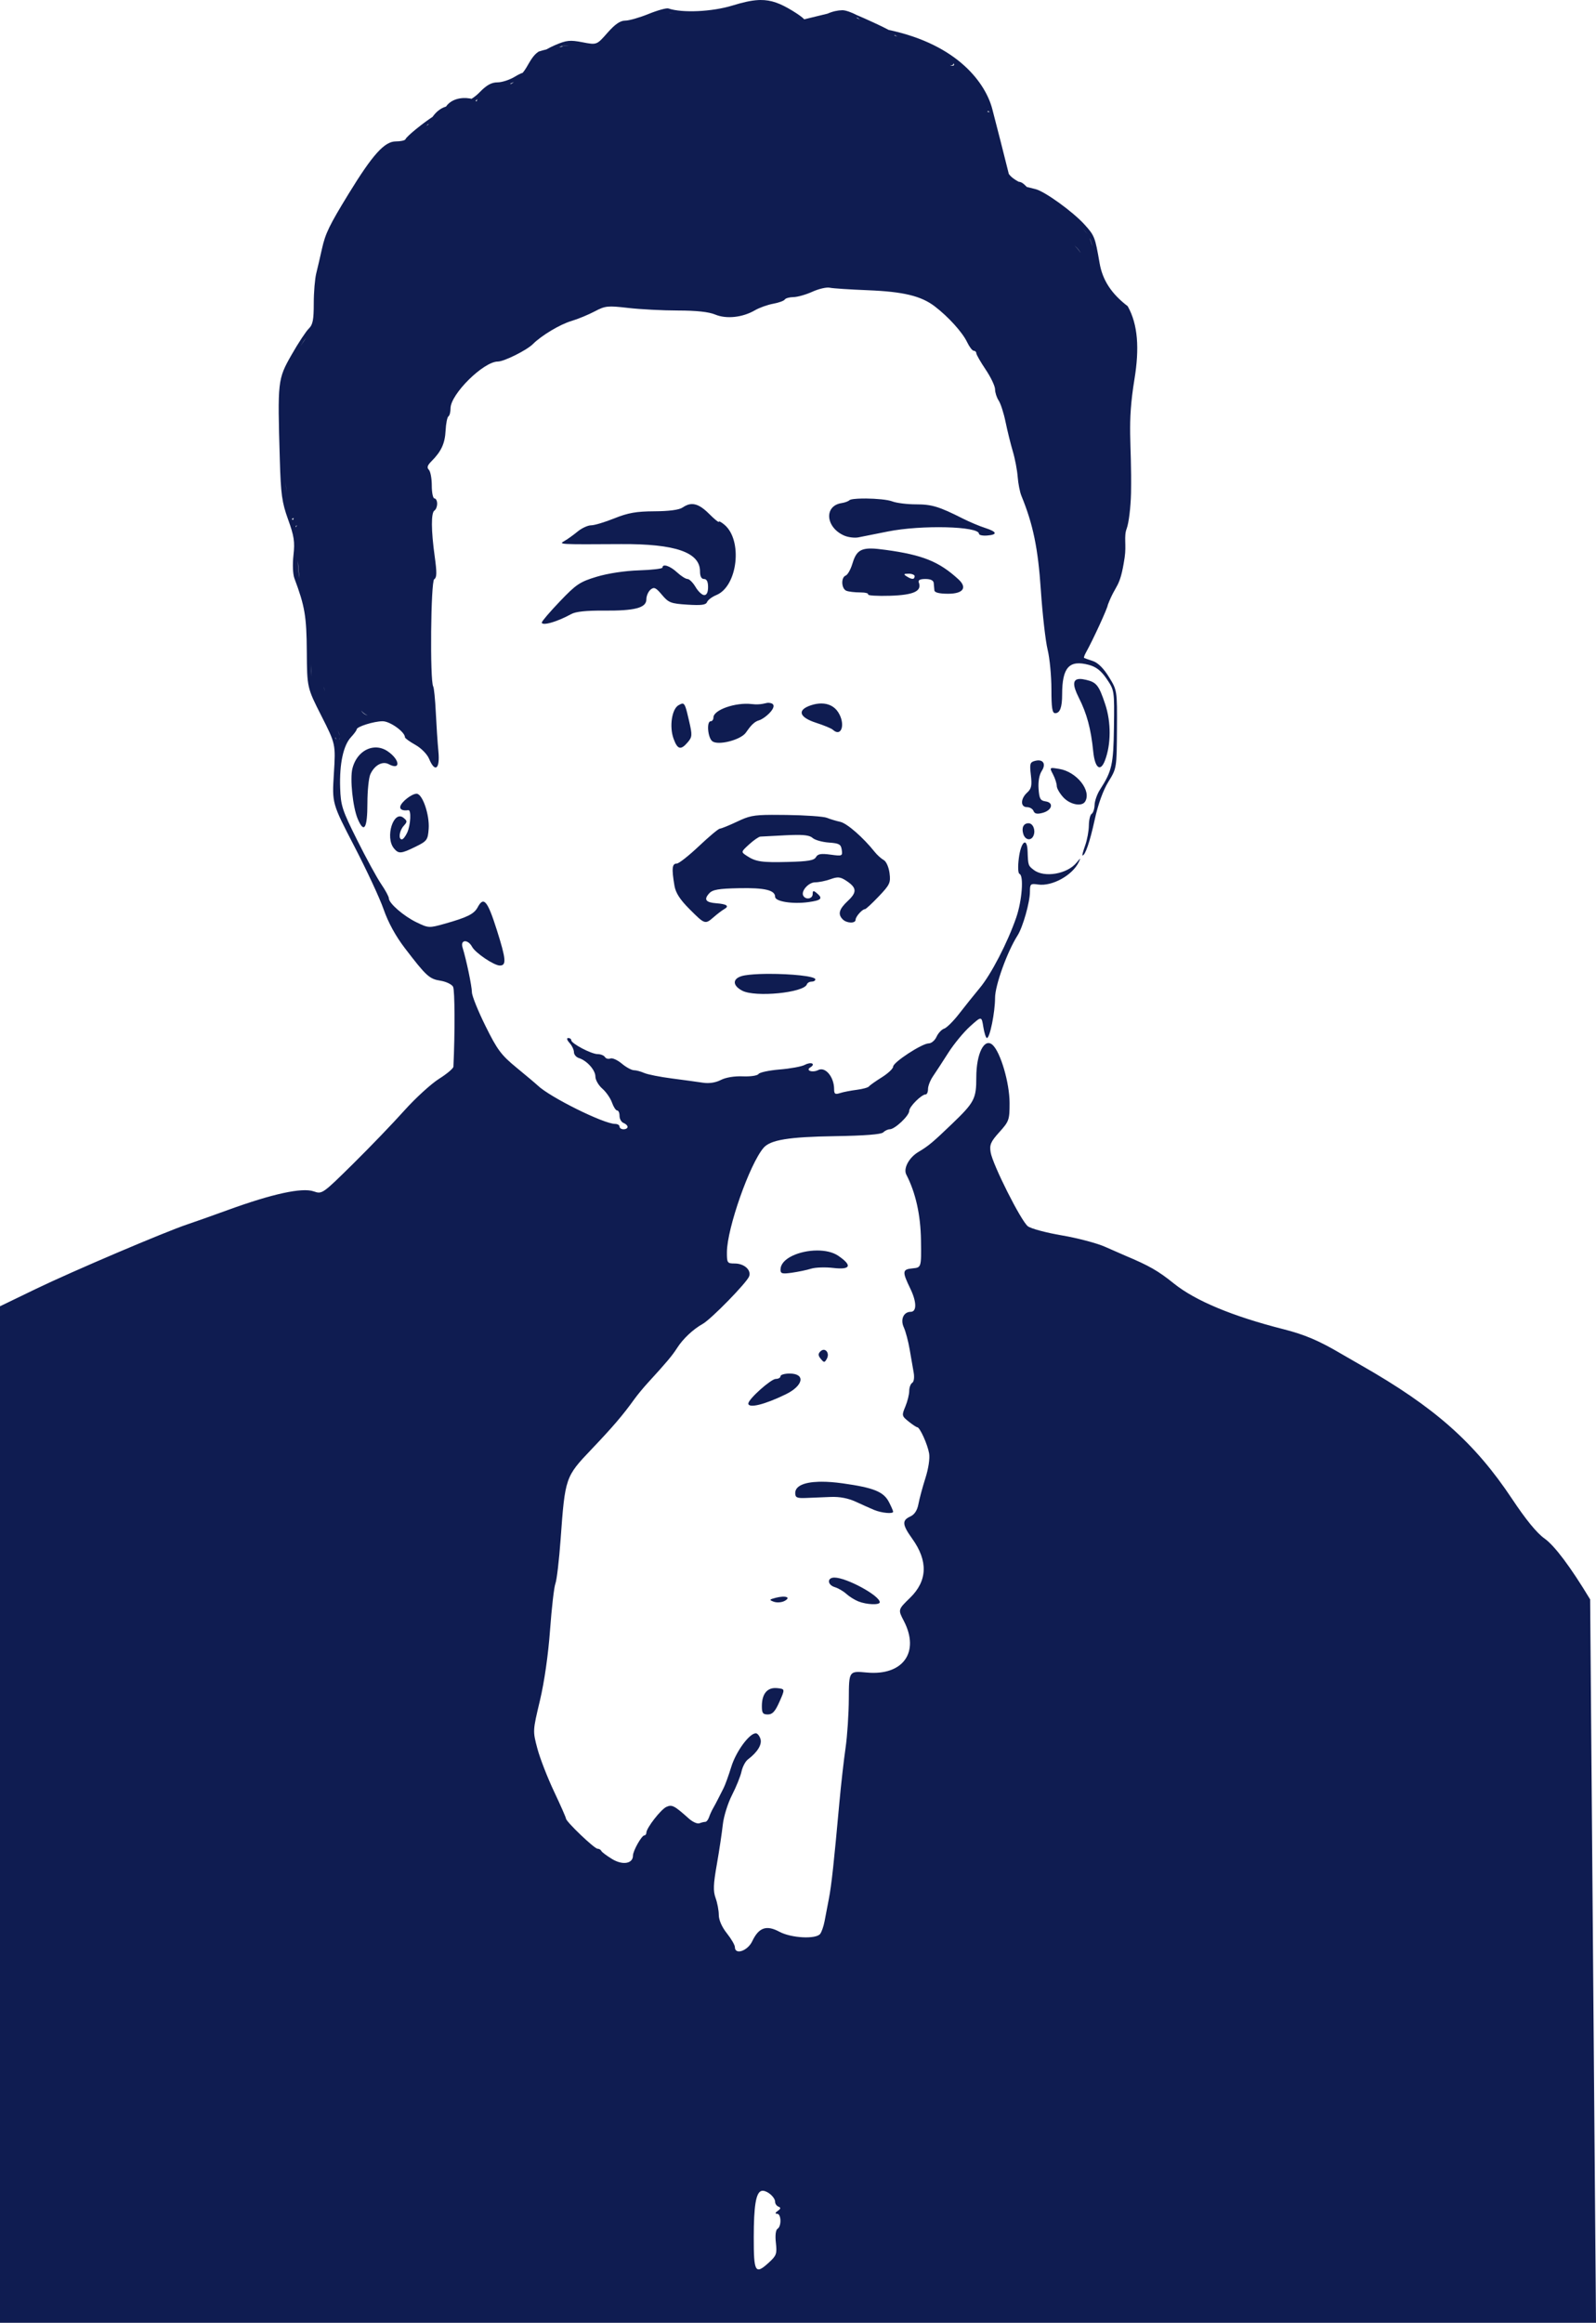 <?xml version="1.0" encoding="UTF-8" standalone="no"?>
<svg viewBox="0 0 500 727.135" xmlns="http://www.w3.org/2000/svg">
<g transform="translate(-199.86,360.082)">
<path d="m438.055-360.081c-.229.003-.457.012-.692.025-2.253.121-4.797.71-8.035,1.705-6.4,1.965-15.762,2.388-20.066.92-.601-.205-3.42.579-6.25,1.729s-6.109,2.079-7.3,2.075c-1.523-.005-3.177,1.124-5.54,3.811-3.361,3.823-3.34,3.831-7.825,2.964-3.902-.754-5.022-.64-8.591.895-.956.411-1.911.891-2.748,1.359-.812.189-1.619.396-2.402.667-1.769,1.136-2.732,3.154-3.786,4.904-.345.615-.76,1.182-1.204,1.735-.535.159-1.393.562-2.538,1.26-1.554.948-3.974,1.734-5.385,1.735-1.83.002-3.388.853-5.435,2.964-.873.9-1.771,1.632-2.693,2.192-.182-.067-.372-.118-.574-.13-2.672-.448-5.803.231-7.405,2.551-1.76.513-3.163,1.737-4.206,3.212-3.005,1.977-8.087,6.025-8.492,7.016-.154.377-1.518.679-3.02.679-3.547,0-7.259,4.116-14.785,16.391-6.046,9.86-7.289,12.419-8.356,17.225-.564,2.542-1.363,5.993-1.785,7.664s-.785,5.92-.784,9.431c1e-005,5.129-.292,6.673-1.55,7.881-.862.827-3.302,4.517-5.41,8.214-4.353,7.634-4.401,8.148-3.675,32.776 .323,10.96.661,13.41 2.6,18.775 1.871,5.178 2.15,6.981 1.68,11.135-.322,2.85-.21,5.938.29,7.275 3.278,8.757 3.808,11.89 3.885,22.9 .079,11.345.095,11.341 4.57,20.165 4.475,8.824 4.482,8.834 3.909,18.096s-.586,9.263 6.386,22.691c3.835,7.385 7.98,16.262 9.19,19.745 1.433,4.123 3.75,8.373 6.67,12.185 6.727,8.784 7.651,9.629 11.16,10.19 1.777.284 3.543,1.143 3.94,1.89 .556,1.045.613,14.399.105,25.025-.026.542-2.041,2.248-4.49,3.786s-7.353,5.996-10.876,9.925-10.742,11.447-16.07,16.7c-9.602,9.467-9.707,9.533-12.34,8.615-3.625-1.264-12.96.773-26.865,5.83-4.853,1.765-10.525,3.774-12.605,4.465-6.955,2.31-36.173,14.743-47.561,20.245l-11.24,5.435v318.21h500l-1.834-226.454c-6.177-10.229-11.153-16.844-14.341-19.096-2.357-1.665-5.805-5.88-10.085-12.315-11.779-17.709-24.296-28.768-47.296-41.861-2.773-1.579-5.676-3.262-6.46-3.724-6.765-3.985-11.29-5.906-17.83-7.566-15.99-4.056-27.639-8.902-34.375-14.31-5.019-4.029-7.699-5.554-15.279-8.745-.924-.389-3.764-1.631-6.306-2.761s-8.624-2.74-13.525-3.57-9.693-2.114-10.66-2.859c-2.144-1.653-11.036-19.322-11.66-23.166-.381-2.347.02-3.299 2.73-6.299 3.031-3.355 3.211-3.833 3.205-9.14-.007-6.292-2.835-15.912-5.33-18.17-2.571-2.326-5.095,2.706-5.095,10.159 0,6.719-.574,7.82-7.615,14.575-5.929,5.689-7.371,6.918-10.505,8.77-2.951,1.743-4.806,5.164-3.811,7.09 2.923,5.654 4.484,12.579 4.601,20.591 .125,8.528.1,8.507-2.631,8.77-3.252.314-3.304.986-.704,6.355 2.006,4.143 2.051,7.251.105,7.251-2.215,0-3.289,2.397-2.155,4.854 .58,1.257 1.405,4.369 1.84,6.911 .435,2.542 1.007,5.822 1.26,7.269 .262,1.498.073,2.857-.451,3.181-.506.313-.945,1.448-.945,2.52s-.533,3.279-1.204,4.885c-1.178,2.819-1.146,2.983 1.019,4.725 1.233.993 2.448,1.785 2.705,1.785 .795,0 3.214,5.325 3.706,8.171 .276,1.598-.202,4.763-1.155,7.745-.886,2.775-1.867,6.423-2.18,8.091-.384,2.044-1.23,3.327-2.575,3.94-2.641,1.203-2.516,2.574.63,6.954 5.002,6.965 4.774,13.191-.679,18.491-3.818,3.711-3.797,3.714-1.97,7.22 5.1,9.785-.237,17.228-11.58,16.175-5.605-.521-5.603-.519-5.645,8.196-.023,4.793-.484,11.742-1.025,15.44s-1.42,11.454-1.945,17.231c-1.702,18.737-2.436,25.551-3.255,29.83-.442,2.311-1.058,5.522-1.365,7.139s-.935,3.418-1.396,3.996c-1.362,1.709-9.049,1.303-12.76-.686-4.067-2.18-6.462-1.345-8.51,2.971-1.447,3.049-5.435,4.392-5.435,1.834 0-.63-1.133-2.585-2.52-4.329-1.553-1.954-2.52-4.151-2.52-5.725 0-1.406-.451-3.785-1.001-5.305-.804-2.225-.712-4.308.395-10.586 .756-4.29 1.586-9.878 1.865-12.42s1.578-6.703 2.884-9.245 2.646-5.848 2.971-7.349 1.222-3.197 1.995-3.78c3.007-2.269 4.493-4.694 3.94-6.435-.304-.958-.945-1.76-1.445-1.76-2.032,3e-005-6.212,5.695-7.695,10.505-.855,2.773-1.951,5.795-2.44,6.719s-1.249,2.435-1.711,3.36-1.171,2.253-1.575,2.946-.964,1.921-1.235,2.73-.809,1.47-1.18,1.47-1.195.197-1.84.445-2.123-.413-3.304-1.47c-4.597-4.112-5.288-4.44-7.016-3.675-1.739.77-6.3,6.628-6.299,8.091 0,.456-.283.837-.63.84-.837.007-3.57,4.847-3.57,6.324 0,2.56-3.248,3.09-6.54,1.081-1.715-1.046-3.236-2.184-3.391-2.551s-.692-.679-1.18-.679c-.981,0-9.845-8.465-9.875-9.431-.011-.334-1.682-4.129-3.73-8.455s-4.409-10.385-5.225-13.445c-1.482-5.563-1.469-5.55.791-15.045 1.39-5.843 2.607-14.36 3.174-22.116 .507-6.933 1.263-13.465 1.68-14.52s1.155-7.294 1.63-13.865c1.399-19.323 1.485-19.569 9.641-28.125 6.751-7.083 9.847-10.706 13.445-15.705 .924-1.285 2.813-3.583 4.2-5.095 5.795-6.318 7.666-8.53 9.19-10.919 1.849-2.899 5.003-5.872 8.035-7.566 2.642-1.476 13.855-12.95 14.551-14.89 .716-1.999-1.553-4.021-4.515-4.021-2.338-2e-005-2.465-.177-2.446-3.57 .042-7.44 7.118-27.553 11.475-32.64 2.133-2.49 7.879-3.426 22.32-3.65 9.262-.144 14.527-.551 15.156-1.18 .53-.53 1.446-.976 2.05-.976 1.611,0 6.114-4.254 6.114-5.775 0-1.313 3.854-5.151 5.175-5.151 .39-2e-005 .71-.761.71-1.705s.715-2.737 1.575-3.99 3.012-4.558 4.78-7.331 4.844-6.489 6.824-8.27c3.601-3.239 3.599-3.239 4.15.21 .303,1.897.806,3.44 1.13,3.44 .916,0 2.544-8.068 2.544-12.58 0-3.899 3.831-14.491 7.041-19.51 1.676-2.621 3.884-10.449 3.885-13.711 3e-005-2.461.192-2.6 2.551-2.254 4.378.643 10.714-2.84 12.735-6.985 .711-1.458.615-1.418-.71.185-2.917,3.529-10.054,4.743-13.315,2.279-1.821-1.376-1.84-1.424-1.995-5.88-.162-4.642-2.09-3.08-2.754,2.23-.326,2.606-.236,4.676.21,4.836 1.403.504.806,8.415-1.025,13.704-2.713,7.84-7.823,17.712-11.401,22.011-1.76,2.115-4.659,5.735-6.46,8.06s-3.914,4.426-4.7,4.675-1.868,1.398-2.39,2.545-1.619,2.075-2.44,2.075c-2.098-2e-005-11.16,5.91-11.16,7.275 0,.62-1.606,2.129-3.57,3.36s-3.765,2.498-3.996,2.835-1.931.821-3.78,1.056-4.21.682-5.25,1.019c-1.571.51-1.896.319-1.896-1.204 0-3.825-2.745-7.136-4.984-5.991-1.788.915-4.06.142-2.47-.84 1.814-1.121.23-1.836-1.735-.784-.987.528-4.522,1.173-7.85,1.445s-6.315.906-6.645,1.414c-.336.517-2.51.837-4.935.735-2.611-.109-5.328.34-6.855,1.13-1.61.832-3.662,1.159-5.595.865-1.673-.254-6.067-.857-9.764-1.334s-7.578-1.244-8.64-1.711-2.51-.865-3.23-.865-2.436-.914-3.786-2.05-2.96-1.868-3.594-1.624-1.406.043-1.711-.451-1.336-.92-2.285-.92c-1.967,0-8.27-3.316-8.27-4.354 0-.377-.411-.686-.945-.686-.581,0-.412.631.42,1.55 .765.845 1.365,2.149 1.365,2.89s.707,1.567 1.55,1.834c2.541.806 5.175,3.768 5.175,5.805 0,1.054.992,2.746 2.18,3.78s2.546,2.999 3.02,4.36 1.207,2.47 1.624,2.47 .735.766.735,1.705 .566,1.939 1.26,2.205 1.26.823 1.26,1.235-.567.735-1.26.735-1.26-.378-1.26-.84-.617-.84-1.39-.84c-3.547,0-20.448-8.378-24.241-12.025-.56-.538-3.532-3.038-6.59-5.546-4.878-4-6.073-5.615-9.77-13.075-2.318-4.676-4.239-9.419-4.255-10.555-.028-1.978-1.721-10.085-2.94-14.05-.758-2.467 1.694-2.616 2.995-.185 1.022,1.909 6.878,5.855 8.69,5.855 2.126,0 1.966-1.96-.945-11.135-2.915-9.186-4.115-10.608-5.984-7.115-1.138,2.126-3.219,3.165-10.456,5.2-4.768,1.341-5.006,1.319-8.714-.476-4.038-1.955-8.665-5.961-8.665-7.51 2e-005-.51-1.066-2.502-2.39-4.434s-4.721-8.144-7.541-13.791c-4.707-9.428-5.145-10.766-5.33-16.385-.247-7.508.996-13.265 3.391-15.835 .994-1.067 1.785-2.157 1.785-2.439 0-.851 5.406-2.551 8.14-2.551 2.321,0 6.985,3.354 6.985,5.015 2e-005,.314 1.494,1.383 3.286,2.39 1.84,1.034 3.689,2.934 4.28,4.36 1.854,4.476 3.455,3.206 2.915-2.31-.26-2.658-.619-8.142-.815-12.21s-.564-7.733-.815-8.14c-1.055-1.706-.762-32.895.315-33.56 .837-.517.864-2.04.154-7.146-1.129-8.121-1.166-13.691-.074-14.365 .462-.286.84-1.252.84-2.149s-.378-1.63-.84-1.63-.84-1.802-.84-4.021-.412-4.451-.92-4.959c-.672-.672-.458-1.382.784-2.625 3.12-3.12 4.258-5.584 4.465-9.665 .113-2.222.521-4.209.896-4.441s.654-1.372.655-2.52c0-4.415 10.338-14.625 14.81-14.625 1.941,0 9.04-3.524 10.981-5.466 2.685-2.684 8.468-6.154 12.049-7.22 2.069-.616 5.378-1.987 7.331-3.02 3.285-1.738 4.066-1.814 10.499-1.075 3.824.44 10.848.806 15.6.809 5.752.004 9.635.424 11.636,1.26 3.512,1.467 8.566.923 12.445-1.334 1.401-.815 3.987-1.733 5.725-2.05s3.372-.906 3.625-1.315 1.462-.749 2.705-.76 3.926-.768 5.935-1.68 4.464-1.479 5.46-1.26 6.324.562 11.87.784c11.196.448 16.739,1.788 21.011,5.046 4.243,3.237 8.657,8.095 10.135,11.185 .718,1.502 1.659,2.73 2.1,2.73s.79.35.791.766 1.322,2.716 2.94,5.12 2.94,5.188 2.94,6.194 .519,2.584 1.13,3.496 1.586,3.922 2.155,6.695 1.597,6.935 2.285,9.245 1.361,5.9 1.519,7.979 .681,4.73 1.155,5.886c3.671,8.949 5.209,16.368 6.096,29.515 .511,7.574 1.464,15.975 2.125,18.67s1.186,8.273 1.186,12.395c0,5.846.266,7.485 1.18,7.485 1.501,0 2.18-1.826 2.18-5.83 0-8.508 2.201-10.957 8.375-9.295 2.303.62 3.836,1.817 5.595,4.41 2.4,3.538 2.42,3.687 2.26,15.051-.165,11.76-.594,13.719-4.385,19.615-.892,1.387-1.646,3.536-1.68,4.78s-.458,2.5-.92,2.785-.851,1.913-.871,3.619-.536,4.517-1.155,6.25-1,3.156-.84,3.156c.849,0 2.306-4.241 3.811-11.135 1.074-4.922 2.647-9.272 4.305-11.95 2.589-4.184 2.607-4.305 2.68-16.41 .074-12.185.07-12.189-2.52-16.391-1.678-2.721-3.458-4.468-5.046-4.99-1.348-.444-2.582-.881-2.73-.97s.126-.882.605-1.735c2.14-3.814 6.822-13.992 6.824-14.859 2.638-6.913 3.788-4.917 5.28-14.851 .588-3.913-.308-6.565.631-9.019 .664-1.737 1.262-6.711 1.365-11.135 .271-16.569-1.35-20.812 1.088-35.744 1.539-9.428 1.125-16.994-2.138-22.767-5.091-3.883-7.875-8.145-8.795-13.47-1.413-8.178-1.589-8.612-4.7-12.055-3.675-4.067-12.582-10.484-15.446-11.135-.723-.164-1.723-.415-2.662-.661-.751-.751-1.462-1.555-2.569-1.637-1.166-.636-2.305-1.377-3.082-2.458-.02-.095-.038-.187-.062-.284-.797-3.305-3.992-15.813-5.12-20.09-2.027-7.692-10.411-20.019-32.424-24.685-1.941-1.072-7.417-3.572-10.098-4.694-1.286-.679-3.324-1.494-4.434-1.476-1.433.024-3.033.365-4.644,1.075l-7.294,1.772c-.445-.531-1.797-1.525-3.662-2.662-3.841-2.34-6.666-3.424-10.098-3.384zm-28.564,4.002c.463.008.942.033 1.439.074-.393-.025-.784-.039-1.18-.043l-.259-.031zm58.604,1.538c.185.016.33.026.476.037 .227.188.463.384.698.593-.369-.252-.759-.468-1.173-.63zm11.963,5.392 .945.482-.84-.266c-.019-.062-.055-.135-.105-.216zm-101.86,3.286c-.657.04-1.312.105-1.964.198-.313.283-.718.294-1.143.284 .764-.3 1.739-.458 3.107-.482zm120.4,5.534c.411.739-.01,1.053-1.143.624 .255.032.511.042.772.006 .295-.171.391-.391.371-.63zm-137.743,5.91c-.322.261-.639.496-.92.624-.094-.036-.192-.059-.29-.074 .418-.17.829-.353 1.21-.55zm-11.395,5.392c-.126.201-.222.419-.278.661-.126-.036-.249-.091-.371-.148 .216-.16.431-.331.648-.513zm160.025,3.706c.128,5e-005 .237.151.346.469-.181-.201-.447-.26-.692-.198 .13-.18.243-.272.346-.272zm-175.329,3.996c-.07.307-.399.438-.729.581 .251-.202.495-.396.729-.581zm204.906,32.739c.595.67 1.073,1.259 1.458,1.828-.467-.625-.955-1.232-1.458-1.828zm2.125,2.971c.37.758.634,1.577.865,2.606-.239-.884-.519-1.756-.865-2.606zm-4.799,2.341c.978.797 1.61,1.56 2.032,2.415-.521-.904-1.23-1.709-2.032-2.415zm-240.646,28.99c-.61.863-1.197,1.741-1.76,2.637 .66-1.135 1.186-1.918 1.76-2.637zm-6.386,45.091c.073,1.089.152,2.179.235,3.267-.096-1.043-.177-2.144-.235-3.267zm181.876,5.169-1.309.006c-2.022.039-3.644.204-3.99.55-.32.32-1.399.72-2.39.871-5.705.871-5.017,7.803 1,10.264h.025c1.157.463 3.026.687 4.175.476 1.155-.212 5.317-1.052 9.245-1.84 10.51-2.11 28.57-1.656 28.57.71 0,.409 1.133.655 2.52.55 3.413-.26 3.172-1.176-.63-2.39-1.733-.553-4.85-1.865-6.929-2.915-7.493-3.782-9.748-4.458-14.711-4.459-2.773-0-6.104-.418-7.405-.92-1.428-.551-5.034-.874-8.171-.902zm-54.589,1.742c-.976.007-1.925.373-2.94,1.075-1.068.738-4.225,1.155-8.825,1.18-5.672.031-8.252.482-12.55,2.211-2.976,1.198-6.243,2.18-7.275,2.18s-2.949.883-4.255,1.964-3.146,2.393-4.07,2.915c-1.975,1.115-1.879,1.117 17.781,1.001 16.935-.1 24.654,2.583 24.654,8.535 0,1.565.435,2.39 1.26,2.39 .84,0 1.26.839 1.26,2.52 0,1.637-.417,2.52-1.204,2.52-.667,0-1.886-1.133-2.705-2.52s-1.95-2.52-2.52-2.52-2.064-.944-3.31-2.1c-2.181-2.022-4.53-2.781-4.546-1.47-.004.347-3.309.737-7.349.865-4.408.139-9.705.933-13.235,1.995-5.292,1.591-6.452,2.381-11.555,7.72-3.12,3.264-5.645,6.217-5.645,6.59h-.031c0,1.19 4.856-.185 9.245-2.625 1.381-.768 4.754-1.118 10.085-1.075 9.889.08 13.445-.857 13.445-3.545 0-1.063.596-2.428 1.309-3.02 1.096-.91 1.656-.66 3.576,1.63 2.07,2.469 2.79,2.741 7.979,3.069 4.371.277 5.798.091 6.145-.815 .249-.65 1.571-1.635 2.946-2.205 6.65-2.755 8.286-17.14 2.495-22.005-.958-.804-1.76-1.224-1.76-.92s-1.381-.825-3.076-2.52c-2.041-2.041-3.704-3.031-5.33-3.02zm-124.754,4.237c-.165.876-.337.919-.605.303 .237.083.458-.068.605-.303zm.933,2.501c.05.001.106.012.167.025l-.074.012c-.247.14-.372.333-.426.556-.039-.351.034-.541.235-.581 .03-.006.063-.013.099-.012zm179.912,7.176c-3.624-.014-4.789,1.267-5.855,4.811-.536,1.781-1.47,3.418-2.075,3.65-1.546.593-1.369,4.159.235,4.774 .731.281 2.648.5 4.255.5s2.74.283 2.526.63 2.905.547 6.905.42c7.428-.236 10.022-1.461 8.98-4.175-.278-.724.395-1.075 2.075-1.075 1.611,0 2.532.446 2.6,1.26 .058.693.152,1.732.21,2.31 .069.686 1.569,1.05 4.305,1.05 4.724,1e-005 6.078-1.901 3.23-4.515-6.07-5.57-11.228-7.643-22.845-9.221-1.845-.251-3.338-.415-4.546-.42zm-179.535,3.761c.102,1.865.242,3.724.506,5.558-.289-1.274-.477-3.432-.506-5.558zm191.301,4.119c1.04-.007 1.921.353 1.921.815h-.031c-1e-005,1.053-.891,1.053-2.52,0-1.019-.659-.899-.805.63-.815zm-187.126,28.446c.02,1.235.058,2.472.105,3.706-.085-1.042-.11-2.238-.105-3.706zm240.832,4.508c-2.329.012-2.401,1.841-.371,5.861 2.52,4.989 3.797,9.699 4.515,16.829 .527,5.236 2.255,6.561 3.681,2.81 1.92-5.05 1.951-11.949.08-17.571-1.972-5.927-2.721-6.879-5.935-7.64-.78-.185-1.433-.293-1.97-.29zm-236.972,2.341c.153.433.303.947.457,1.575-.147-.528-.302-1.051-.457-1.575zm139.305,5.12c-.711-.025-2.143.755-5.2.395-5.061-.595-11.969,1.83-11.969,4.2 0,.652-.384,1.18-.846,1.18-1.378,0-.941,5.209.525,6.281 1.805,1.32 8.501-.326 10.351-2.551 .735-.884 2.091-3.403 4.224-4.014 2.113-.606 7.204-5.337 2.915-5.49zm16.675.21c-1.01-.006-2.117.174-3.255.55-4.454,1.47-3.816,3.749 1.55,5.49 2.426.787 4.786,1.75 5.225,2.155 2.778,2.565 4.11-1.807 1.68-5.515-1.142-1.743-2.977-2.667-5.2-2.68zm-43.646.049c-.288.036-.637.228-1.099.476-2.119,1.134-2.966,6.695-1.6,10.474 1.242,3.435 2.262,3.698 4.434,1.161 1.412-1.649 1.462-2.234.476-6.516-1.04-4.518-1.348-5.702-2.211-5.595zm-100.569,2.162c.546.673 1.252,1.224 2.044,1.525-.693-.173-1.278-.536-1.735-1.087-.12-.145-.222-.291-.309-.438zm-7.331,6.133c.187.448.342.873.445,1.217 .052.175.093.332.124.488-.006-.017-.012-.034-.019-.049-.156-.561-.344-1.113-.55-1.655zm.63,2.211c.014.334-.042.592-.167.741 .107-.202.162-.48.167-.741zm-1.42.012c.119.23.242.458.364.686-.212-.161-.36-.406-.364-.686zm12.525,3.205-.259.012c-3.07.216-5.895,2.667-6.88,6.59-.806,3.211.126,12.092 1.655,15.73 1.997,4.753 3.045,3.038 3.045-4.91 0-3.879.425-7.943.92-9.029 1.301-2.855 3.793-4.216 5.775-3.156 3.811,2.04 3.521-1.41-.34-4.039-1.251-.852-2.602-1.235-3.916-1.198zm207.883,4.051-.346.006c-.274.017-.566.076-.889.161-1.51.395-1.652.915-1.235,4.434 .387,3.267.18,4.258-1.155,5.466-2.118,1.917-2.157,4.564-.056,4.564 .875,0 1.797.55 2.05,1.21 .334.871 1.122,1.038 2.835.581 2.989-.799 3.602-3.22.92-3.601-1.635-.232-1.96-.847-2.18-3.916-.16-2.222.202-4.393.97-5.565 1.227-1.873.734-3.273-.914-3.341zm4.28,2.384-.161.012c-.646.079-.361.617.371,2.02 .644,1.234 1.152,2.859 1.155,3.601s.942,2.347 2.075,3.57c2.096,2.261 5.779,2.967 6.8,1.315 2.101-3.399-2.65-9.378-8.14-10.246-1.006-.159-1.687-.276-2.1-.272zm-199.187,8.047c-1.531,0-4.828,2.587-5.12,4.021-.19.931.842,1.389 2.52,1.124 .978-.154.748,4.629-.34,7.016-.536,1.177-1.292,2.125-1.68,2.125-1.165,2e-005-.798-2.708.574-4.224 1.15-1.27 1.163-1.51-.025-2.495-3.147-2.612-5.898,6.086-3.02,9.554 1.456,1.755 2.215,1.701 6.8-.55 3.541-1.738 3.821-2.108 4.07-5.595 .314-4.405-1.951-10.975-3.78-10.975zm111.279,6.614c-5.912.018-7.264.418-10.833,2.106-2.568,1.215-5.017,2.204-5.435,2.205s-3.356,2.456-6.54,5.46-6.301,5.466-6.929,5.466c-1.513,0-1.683,1.483-.766,6.929 .381,2.261 1.711,4.336 4.731,7.356 4.799,4.799 4.869,4.834 7.59,2.47 1.111-.965 2.565-2.083 3.255-2.47 1.702-.956.879-1.589-2.415-1.84-3.37-.257-4.033-1.163-2.285-3.094 1.067-1.179 2.908-1.496 9.344-1.63 8.047-.168 11.32.605 11.321,2.705-1e-005,1.465 5.45,2.337 10.425,1.655 4.108-.563 4.63-1.15 2.6-2.835-1.032-.857-1.26-.802-1.26.315-2e-005,1.473-2.101,1.892-2.915.574-.882-1.428 1.573-4.255 3.699-4.255 1.127,0 3.284-.429 4.78-.97 2.283-.826 3.08-.75 4.941.469 3.329,2.181 3.438,3.585.525,6.306-2.788,2.604-3.226,4.185-1.606,5.805 1.252,1.252 4.02,1.323 4.021.105 0-.968 2.083-3.31 2.94-3.31 .286-2e-005 2.218-1.794 4.311-3.99 3.475-3.645 3.771-4.267 3.384-7.275-.238-1.854-1.018-3.658-1.81-4.101-.773-.433-2.048-1.561-2.81-2.52-3.615-4.546-8.718-8.999-10.82-9.449-1.279-.274-3.173-.852-4.2-1.266s-6.711-.814-12.636-.889c-1.255-.016-2.362-.02-3.36-.025-.437-.002-.853-.007-1.248-.006zm80.423,2.631c-1.578,2e-005-2.253,1.421-1.63,3.384 .625,1.969 2.539,2.197 3.23.395 .654-1.704-.223-3.78-1.6-3.78zm-72.636,3.65c2.883-.014 4.255.28 4.99.945 .719.65 3.016,1.297 5.095,1.445 3.257.231 3.794.549 4.039,2.285 .274,1.936.16,1.998-3.514,1.495-2.979-.408-3.999-.23-4.57.791s-2.497,1.338-8.64,1.495c-8.402.213-10.231-.051-13.081-1.945-1.789-1.189-1.791-1.189.815-3.57 1.434-1.31 3.021-2.392 3.496-2.415s4.051-.223 7.955-.42c1.331-.067 2.454-.1 3.415-.105zm-8.683,43.497c-.455.001-.909.004-1.353.012-2.368.043-4.569.186-6.17.451-3.867.639-4.279,3.003-.84,4.805 4.085,2.14 19.365.637 20.251-1.995 .154-.458.815-.84 1.47-.84s1.179-.314 1.18-.71c0-1.002-7.719-1.74-14.538-1.723zm15.088,86.593c-5.499.008-11.45,2.499-11.45,5.935h-.025c-3e-005,1.321.491,1.456 3.57,1.025 1.964-.275 4.684-.839 6.015-1.26s4.454-.526 6.936-.235c5.48.644 6.055-.759 1.575-3.811-1.704-1.16-4.121-1.659-6.621-1.655zm2.075,31.096c-.339-.002-.719.17-1.075.525-.737.737-.694,1.288.154,2.31 1.026,1.236 1.181,1.229 1.896-.049 .776-1.387.042-2.778-.976-2.785zm-10.684,7.43c-1.568,1e-005-2.866.378-2.866.84s-.657.84-1.47.84c-1.512,2e-005-8.585,6.325-8.585,7.671h-.031c0,1.628 5.09.392 11.765-2.866 5.543-2.705 6.229-6.485 1.186-6.485zm9.949,33.863c-.278.001-.55.005-.815.012-4.663.136-7.38,1.358-7.38,3.52 0,1.424.518,1.669 3.366,1.55l7.695-.315c2.872-.12 5.532.394 7.979,1.525 2.011.93 4.587,2.084 5.75,2.569h.031c2.28.942 5.855,1.268 5.855.525 0-.254-.592-1.62-1.315-3.02-1.677-3.244-4.743-4.491-14.47-5.855-2.505-.351-4.752-.518-6.695-.513zm4.07,30.003c-2.334,0-2.242,2.276.13,2.995 1.04.315 2.676,1.256 3.601,2.1s2.624,1.905 3.78,2.365c2.588,1.032 6.701,1.193 6.701.259 3e-005-2.065-10.401-7.72-14.211-7.72zm-16.02,5.978-.315.012c-.576.034-1.269.136-2.044.34-2.07.545-2.115.66-.605,1.235h.025c.926.341 2.419.237 3.335-.241 1.542-.804 1.091-1.363-.395-1.346zm-2.687,28.607c-2.534.086-3.974,2.049-4.008,5.54-.022,2.281.285,2.73 1.865,2.73 1.449,2e-005 2.297-.933 3.65-3.99 1.766-3.992 1.762-3.986-.71-4.255-.189-.021-.37-.022-.55-.025h-.247zm-3.798,157.376h.161c1.524.095 3.78,2.055 3.78,3.496-1e-005,.583.472,1.236 1.05,1.47 .791.321.738.644-.21,1.315-.855.604-.922.912-.21.92 1.302.016 1.413,3.907.13,4.7-.576.356-.788,2.025-.525,4.36 .388,3.442.192,4.028-2.18,6.194-4.298,3.926-4.763,3.151-4.749-7.955 .012-9.644.669-13.791 2.31-14.421 .134-.051.286-.076.445-.08z" fill="#0f1c51"/>
</g>
</svg>

